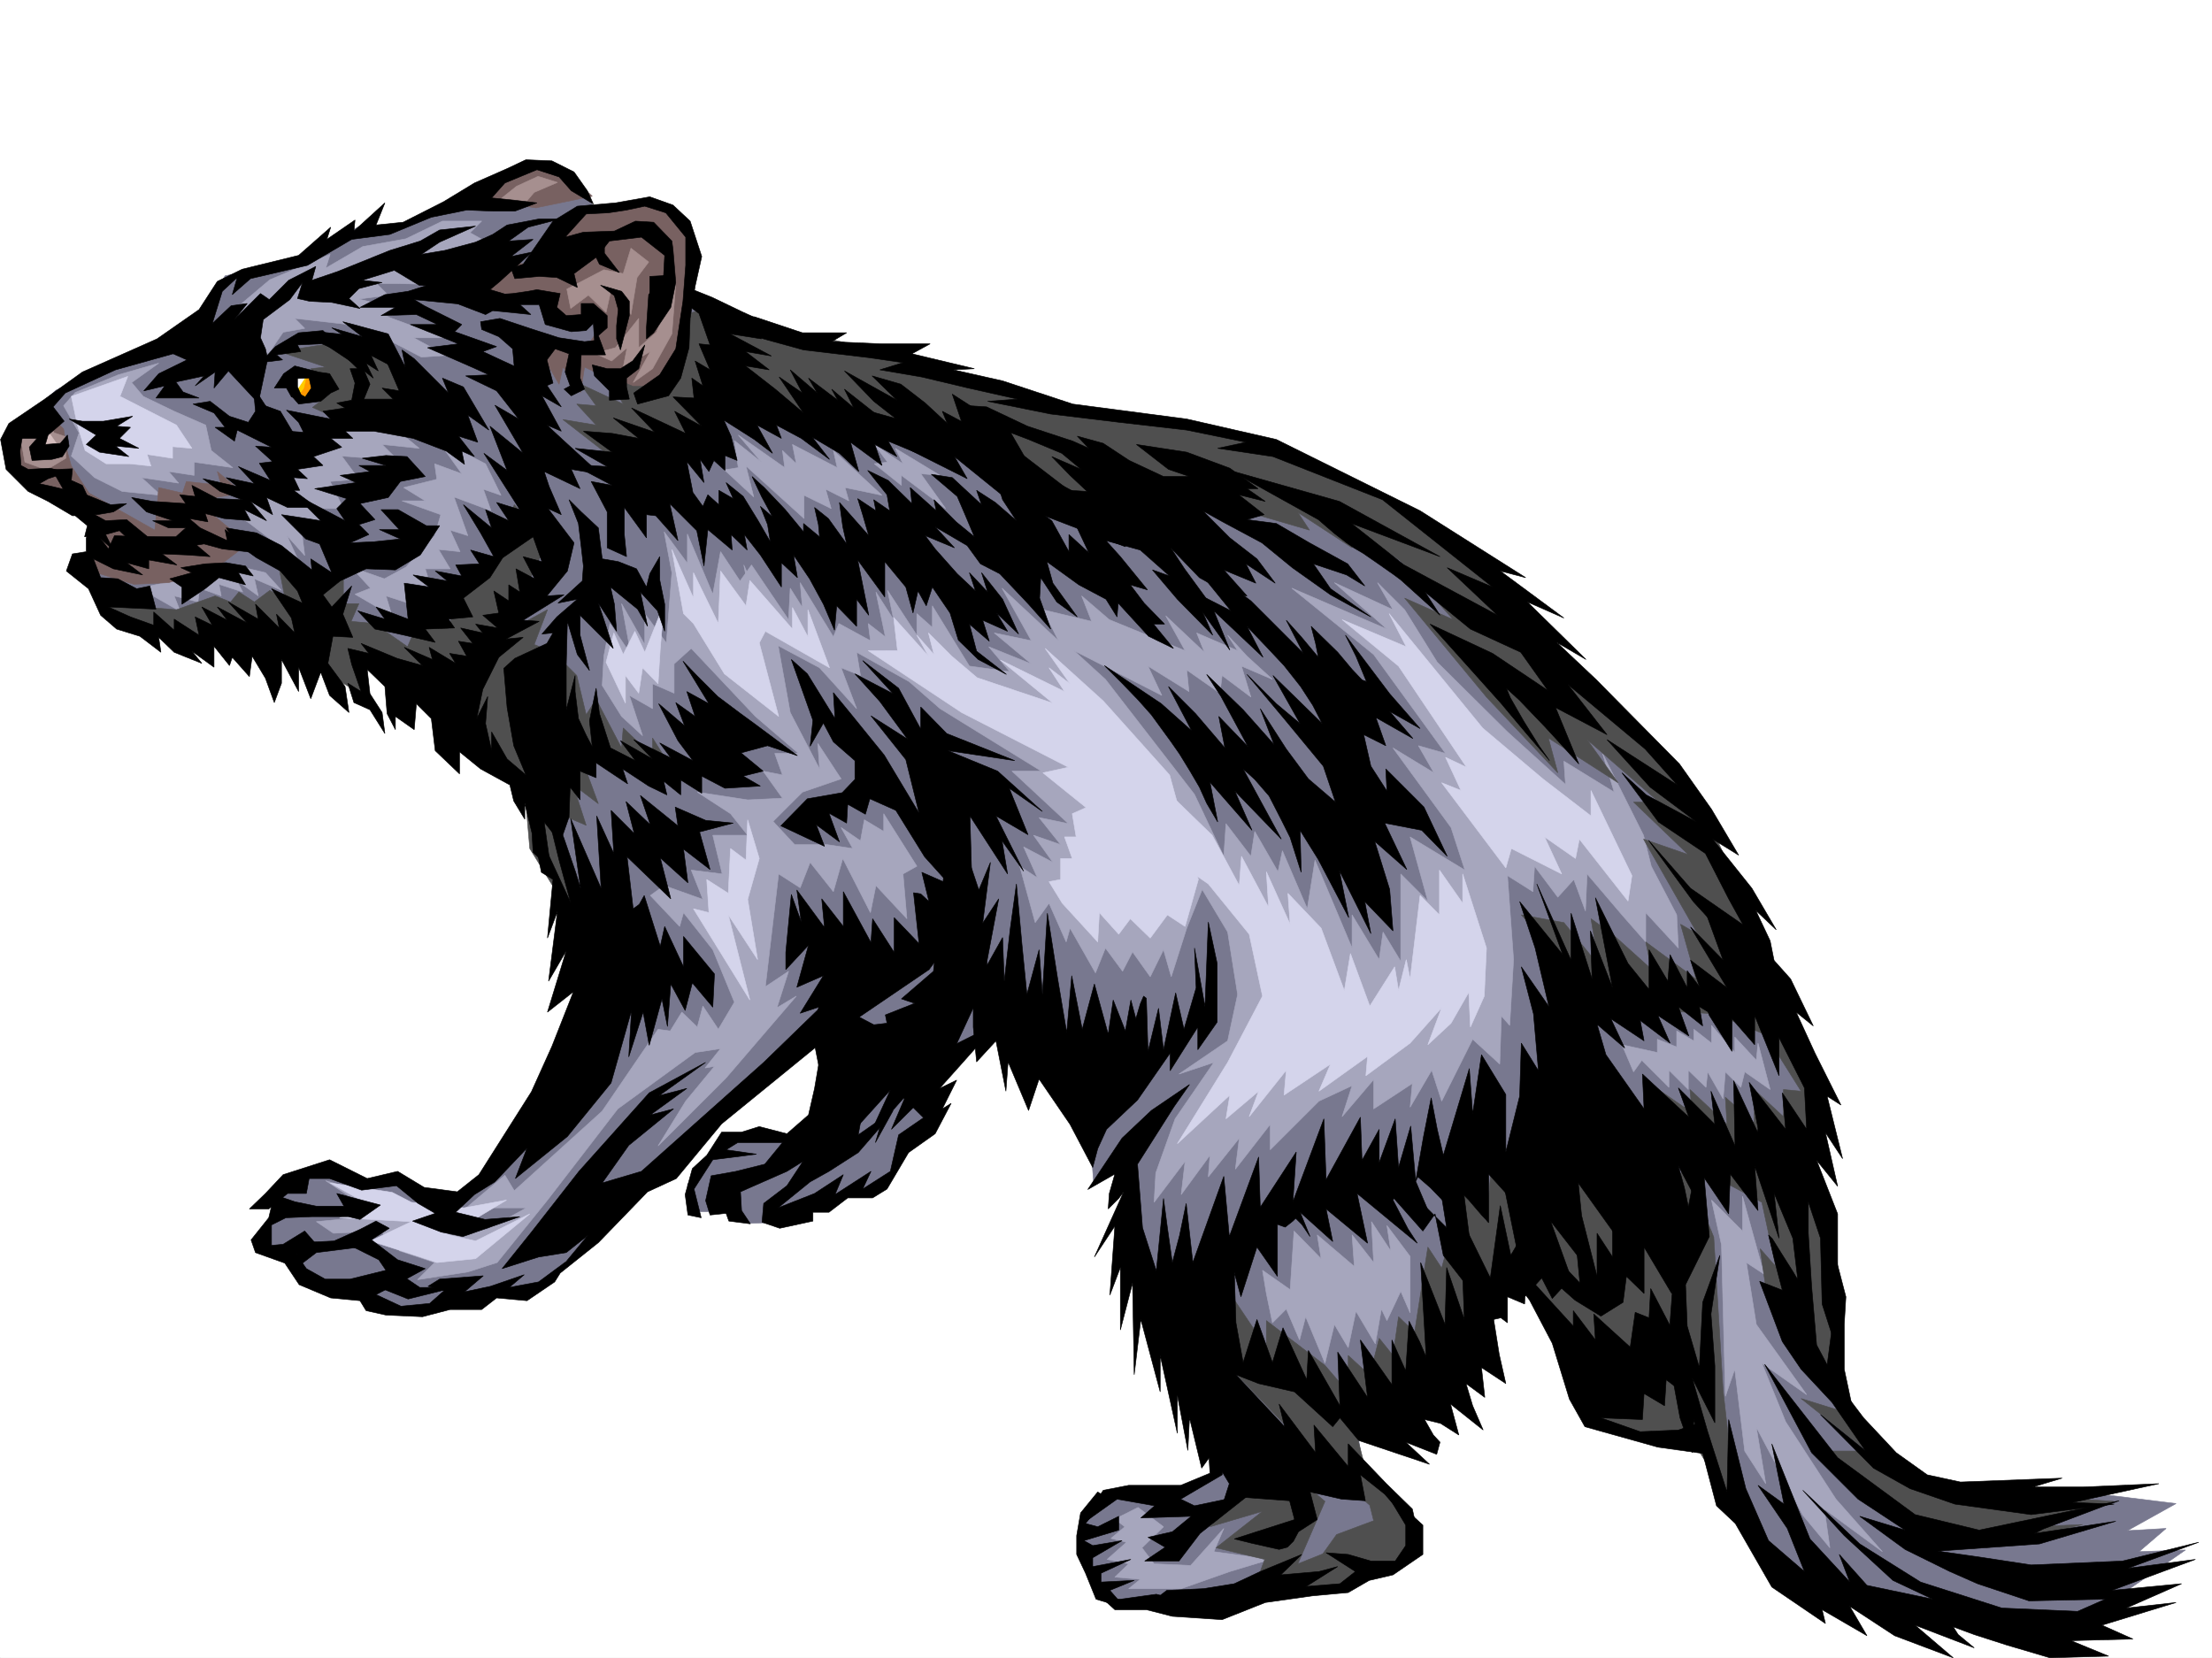 <svg xmlns="http://www.w3.org/2000/svg" width="2997.016" height="2246.668"><rect width="100%" height="100%" fill="#333333" stroke="none"/><defs><clipPath id="a"><path d="M0 0h2997v2244.137H0Zm0 0"/></clipPath></defs><path fill="#fff" d="M0 2246.297h2997.016V0H0Zm0 0"/><g clip-path="url(#a)" transform="translate(0 2.16)"><path fill="#fff" fill-rule="evenodd" stroke="#fff" stroke-linecap="square" stroke-linejoin="bevel" stroke-miterlimit="10" stroke-width=".743" d="M.742 2244.137h2995.531V-2.16H.743Zm0 0"/></g><path fill="#78788f" fill-rule="evenodd" stroke="#78788f" stroke-linecap="square" stroke-linejoin="bevel" stroke-miterlimit="10" stroke-width=".743" d="M38.945 562.492 75.66 528.79l100.406-44.926 92.16-44.926 36.715-65.18 97.399-20.956 92.156-50.207 21 5.242 29.207 2.266 97.399-57.672 68.187-34.485 57.715 13.489 39.683 52.433 78.672-12.707 44.965 38.942 8.25 86.882 134.114 63.653 144.59 23.226 126.644 39.688 107.879 31.472 163.36 18.73 110.105 26.196 163.359 78.672 137.125 100.367 94.387 113.078 105.648 104.868 84.652 97.359-8.214 32.219 68.152 89.148 10.52 65.883 47.937 113.113 31.473 100.371-8.25 92.121 23.968 75.657 10.48 202.968 50.204 81.641 71.203 60.684 147.602 12.746 107.132 5.984 84.653 10.477-65.922 36.714 52.473-3.007-36.715 31.472 62.91-2.265-110.145 76.398-44.925 28.465-236.79-28.465-116.128-36.676-68.188-37.457-55.445-83.906-15.719-57.676-78.668-10.476-68.933-23.969-55.446-142.324-52.472-50.164-38.942 23.968-95.172 160.27-86.918 10.52 10.52 63.652 47.191 41.957 21.742 41.914-18.73 42.695-68.191 30.735-89.93 11.222-208.285 15.715-36.715-13.488-31.477-57.672v-34.445l18.73-41.918 68.192-10.516 60.684-2.973 47.23-23.226-126.644-319.094V1563.18l-49.461 41.953-5.239-65.922-124.378-170.75-54.7 60.644-26.941 20.997-7.508 76.402-39.726 20.957-10.477 39.687-20.957 23.223-78.71 18.73-31.435 26.196-65.964 2.27-37.457-15.72h-38.942l-8.25-36.714 52.434-65.922 44.965-5.238 53.214 5.238 33.704-36.676-2.27-110.887-129.613 110.887-89.149 81.64-95.171 47.157 8.25 41.953-86.918 76.402-68.153 5.239-47.976 18.73-78.668 5.238-41.953-23.968-68.192-23.227-23.969-23.969-36.714-17.945 15.718-44.965v-36.676l57.711-29.207 65.922 20.957 38.984 3.012 55.446 26.196 60.68-20.958 65.925-110.847 73.43-173.8-26.238-94.349-38.942-116.129-13.492-50.164-62.95-44.183-95.128-95.129-62.953-34.45 12.746 55.407-60.684-34.45-49.46-38.94H259.976l-81.641-20.997-31.477-23.968-41.953-65.883 23.223-7.508-5.238-65.922-47.23-18.73-55.446-29.207-12.707-47.157Zm0 0"/><path fill="#a6a6bd" fill-rule="evenodd" stroke="#a6a6bd" stroke-linecap="square" stroke-linejoin="bevel" stroke-miterlimit="10" stroke-width=".743" d="m128.129 647.145 37.46 18.73 52.434 5.238-26.199-23.968 50.164 7.507-13.449-15.757 34.45 5.238v-17.945l52.429 7.468-29.207-23.226-7.508-34.45-42.695-18.726-41.953-20.215-15.72-18.73 36.716-26.196-54.703 15.719-58.453 23.969-15.72 17.984 20.958 36.676-10.477 31.476zm690.039 241.949-2.23 39.687 26.238 41.953 28.465 26.2-17.989-54.664 31.477 17.949v-33.703l29.207 12.746v-39.688l23.226-20.996 86.918 92.156 58.457 50.168h-32.218l10.476 29.207-26.234-5.238 26.234 36.715-47.191 2.226-68.191-10.476 44.964 29.207 23.227 29.207H965.77l12.746 52.434-41.953-5.243 15.757 39.688-52.472-18.727-18.73 13.489 39.726 41.953 5.238-18.727 39.688 50.203 29.246 71.121-21.739 36.715-20.957-31.433-7.507 28.426-20.997-20.215-15.718 25.492-16.5-2.27-75.66 110.852L696.8 1613.383l-12.746-20.996-52.434 44.222h81.68l-53.215 29.207-78.668 10.48-31.477-31.476-26.98-20.957-81.64-23.969 71.163 47.192-83.91 8.21 23.227 15.759 63.695-3.008 26.195 26.976 47.235 15.72-23.227 23.226 68.153-10.48 39.722-12.747 68.192-84.652 95.168-123.555 104.867-76.402 34.488-5.239-20.996 26.196 12.746-2.227-38.984 47.153-37.457 60.683 92.16-92.117 95.168-110.852-26.238 15.72 15.757-49.423-31.472 20.957 17.984-152.8 29.207 18.726 13.492-34.445 31.473 39.687 12.746-44.925 37.46 73.39 7.466-36.715 41.957 44.965-5.242-60.683 18.73-10.48-44.926-71.161v23.969l-26.234-15.719-5.242 28.465-26.235-17.989 15.758 28.465-34.488-5.238h-44.184l-29.246-31.477 39.727-39.683 52.433-17.988-31.476-47.938 2.27 34.45-39.727-76.364-17.988-99.625-44.926-100.371 8.21 41.953-39.683-59.937-10.52 57.672-34.445-81.641v39.683l-31.476-42.695 10.48 55.445-7.469 95.13-29.25-39.688v41.914l-31.433-55.402 12.707 68.894-28.465-41.957zm0 0"/><path fill="#a6a6bd" fill-rule="evenodd" stroke="#a6a6bd" stroke-linecap="square" stroke-linejoin="bevel" stroke-miterlimit="10" stroke-width=".743" d="m1031.73 862.86 78.672 41.953 50.203 55.406-20.996-55.406 26.235 10.48-5.239-31.477 71.16 39.727 41.958 36.676 137.12 84.652h-39.722l76.438 71.16-39.723-8.25 29.246 36.715-36.715-12.746 26.196 36.715-39.684-20.957 18.727 41.914-23.97-15.719 20.958 76.402 18.73-26.234 23.227 52.43 5.238-18.727 34.484 60.684 13.493-33.707 23.222 31.476 13.492-26.234 23.97 33.703 17.984-36.676 10.48 36.676 20.996-65.922 20.957-52.394 34.485 57.672 13.492 84.613-13.492 62.91-65.961 44.965 47.234-15.758-52.473 76.402-26.199 73.43-2.266 39.688 41.954-55.446-5.239 44.965 38.985-53.176-2.27 29.211 41.953-52.433-5.238 41.953 47.195-60.684v34.45l65.961-65.926 44.926-20.957-13.492 41.957 42.738-50.207v39.726l52.434-34.488-3.012 32.219 29.246-50.164 13.492 41.914 41.953-83.868 36.715 33.704 2.227-65.18 11.262 12.746 5.242-89.149-8.254-113.82 34.45 21.703 2.265-34.449 31.476 41.957 21.703-23.969 15.754 42.696 2.23-50.203 47.235 55.441 32.215 36.676v-39.684l44.184 47.934-2.227-44.926-34.488-65.922-10.477-41.953-55.445-110.848 15.719 52.434-68.153-41.957 2.23 31.476-78.671-71.16-95.168-94.39-44.184-71.16-36.715-36.676 20.958 36.676-79.41-36.676 71.199 62.91-128.872-55.442 110.887 89.891 97.399 134.074-36.715-10.48 20.957 36.715-55.445-33.703 78.671 107.835 18.727 57.672-74.172-44.925 24.008 86.882-36.715-36.714v118.355l-24.008-39.687-5.238 37.417-36.715-60.644v44.926l-50.207-119.098-10.476 65.922-33.704-78.629-5.984 28.465-31.477-54.7-5.238 33.704-33.742-44.184-2.973 44.184-39.726-83.871-120.621-155.813-42.7-38.945 119.098 60.684-18.726-39.723 55.445 34.484-2.973-29.246 44.926 31.477 3.012-23.969 38.98 29.207-12.746-41.953 41.953 17.984-34.484-31.437-26.2-28.465 13.493 20.957-55.446-23.965 10.48 26.195-52.433-49.421 26.196 47.19-102.637-41.952-37.457-32.18 13.488 34.45-65.96-15.758 20.995 41.953-76.441-71.16 39.726 71.16-50.203-10.477 50.203 41.953-57.671-23.226 28.465 33.703-54.704-7.504-50.203-81.64v29.206l-20.996-18.691v29.207l-39.687-60.684 8.25 39.688-24.008-37.457 12.75 60.683-23.227-17.988 3.012 23.227-42.7-23.227-7.507 17.988-44.965-73.39 3.012 33.703-16.5-26.235-2.23 42.696-50.204-74.133-26.234 36.676zm-50.203-226.196 39.688 36.715-10.48-41.953 78.667 71.164v-31.477l36.715 17.985-7.465-26.235 31.434 15.758-5.238-17.988 50.203 10.48-65.922-60.683 5.242 23.226-60.684-31.437 5.239 26.195-18.73-17.984 3.011 23.226-62.95-44.183 31.473 36.715-36.714-29.208 5.242 36.676zm203.047-8.25 36.715 29.211v-13.492l59.941 44.965-33.707-47.192 26.2 2.227-60.684-36.676 10.477 20.957-38.942-26.195 17.985 23.969zm1013.004 787.203 15.715 36.715 11.223-15.719 36.715 36.715v-23.226l26.238 26.199v-26.2l23.968 23.227 2.266-20.996 20.957 36.715 3.012-36.715 20.996 20.996 5.238-20.996 34.45 23.969-16.462-62.914-2.269 23.226-29.207-31.476v20.996l-31.477-36.715v23.969l-23.968-18.73v15.718l-23.223-13.45v21.7l-26.238-10.477v17.985zm-481.793 337.078 8.25 39.688 18.73-18.727 17.985 41.953 8.25-31.476 26.2 62.953 12.745-52.434 18.727 31.434 10.48-49.422 26.239 44.184 8.25-47.192 7.503 15.715 18.731-39.684 12.707 29.208v-76.403l-31.438-41.914 5.243 34.445-26.239-39.726 3.012 55.445-29.246-37.457 3.012 42.696-50.207-42.696 5.238 32.219-36.715-37.457-5.238 79.41-37.457-26.234zm616.649-65.921 5.238 205.238 12.746-36.715 13.488 110.848 28.465 44.222-12.746-76.402 62.953 119.098 36.715 44.183-7.508-52.434 78.668 57.672-62.95-71.16-68.151-104.867-32.22-79.371 60.684 42.656-68.191-95.09-13.488-83.91 23.968 15.719-29.207-105.61v47.196l-41.957-41.957zm-790.484 355.773-31.438 15.754 13.488 10.48-18.766 15.719 20.997 5.238-26.239 23.227 29.246 5.98-18.726 17.989 34.445 3.007-15.719 12.711h71.164l65.922-23.226 54.703-16.461-76.402-10.48 13.488-31.473-44.965 50.203-49.46-2.27-16.461-21.699 29.207-28.465zM307.207 428.418l58.418-49.422 81.68-34.445-5.985 18.726 50.207-29.207 58.414-10.48 49.461-23.965h53.215L636.86 315.34l33.707 18.73-41.957 52.434-89.148-2.27h-29.207l15.719 15.72-39.727 5.28 74.215 17.946-37.5 5.238 79.453 29.246h-41.953l44.18 23.969-33.703 2.23-60.684-31.476-44.965-13.45-65.922-7.507 13.488 13.488-29.246 5.242-33.703 49.422zM188.813 796.937l74.175-15.718 52.43-15.719 44.223 10.48 21.742 23.965-36.715-15.715 5.238 23.223-29.207-20.996 8.211 15.719-32.219-10.48 3.012 15.757-29.21-10.516-2.266 18.727-32.22-8.21 8.25 20.956zm147.605-89.109 68.187 52.434-15.757-34.489 24.007 26.98-5.277-42.698 28.504 23.968-2.266-44.925h31.473l-17.984-36.715 38.941-2.973-23.223-31.473 76.438 5.981-21.738-21.7 50.203 5.24-47.192-38.942h-50.203l-57.676 47.191-44.964 38.945-65.961 34.446zm144.59 97.36 50.203 29.207-8.25-26.942 32.219 10.48-5.239-28.464 33.743 5.238-7.508-23.969h33.707l-15.719-26.234 29.207 3.012-13.488-29.211 23.969 7.468-18.73-52.394 50.202 18.691-10.476-29.207 23.968 8.25-20.957-42.699-65.964-33.703 33.746 47.195-36.715-13.492 2.969 20.996-44.926 11.223 29.207 17.988h-31.473l52.473 18.727-8.25 28.425-38.985 42.7-29.207 15.757-44.964-15.757 26.234 28.464zm0 0"/><path fill="#786161" fill-rule="evenodd" stroke="#786161" stroke-linecap="square" stroke-linejoin="bevel" stroke-miterlimit="10" stroke-width=".743" d="m715.531 358.039 62.95-74.172 53.175-5.242 47.235-10.477 39.687 23.97 17.984 41.952-2.23 65.883-5.277 65.922-26.196 47.195-39.726 23.969-44.965-26.98-26.2-12.707-5.238 34.449-24.007-34.45-5.239 23.227-33.703-57.672 70.418 8.211 21.739-32.18-16.5-7.507-36.715-3.012-31.434-28.465-65.965-2.969-28.465-26.238 26.239-17.945zM657.86 271.16l68.148 10.477 76.441-15.758-39.726-37.418-47.192-7.508-44.965 23.227zM96.656 631.426l23.969 36.676 89.148 50.203 5.278-57.672 32.219 7.469 5.238-15.72 47.195 5.243-5.242-18.73 34.45 29.207-63.657 10.52 44.926 36.675 15.758 29.207-34.485 26.234-62.914 18.73-47.23 2.227-58.418-17.984 10.48-39.688-12.746-31.433-50.207-31.477-50.203-39.687-10.48-34.446 21-28.464 29.206-13.493 26.235 26.2 5.238 31.472zm0 0"/><path fill="#a68f8f" fill-rule="evenodd" stroke="#a68f8f" stroke-linecap="square" stroke-linejoin="bevel" stroke-miterlimit="10" stroke-width=".743" d="M59.941 565.504 28.465 596.98l5.238 29.208 29.246 10.476 26.2-15.719v-29.207l-15.72-5.277zm0 0"/><path fill="#d4bdbd" fill-rule="evenodd" stroke="#d4bdbd" stroke-linecap="square" stroke-linejoin="bevel" stroke-miterlimit="10" stroke-width=".743" d="m57.71 573.754 2.231 33.703h20.996Zm0 0"/><path fill="#a68f8f" fill-rule="evenodd" stroke="#a68f8f" stroke-linecap="square" stroke-linejoin="bevel" stroke-miterlimit="10" stroke-width=".743" d="m768.004 391.742 5.238 26.2 23.969-17.989 23.969 23.227 7.504-33.703 26.199 36.714 8.25-50.207 15.758-20.957-24.008-18.726-10.48 34.445-26.235-5.238zm37.456 86.883 28.466-7.508 31.472-39.687v39.687l23.97-20.957 10.48-26.98 15.757-38.946-5.277 68.153-26.2 47.195-26.233 18.727 23.222-41.954-36.715 20.997 5.243-26.235-20.961 17.985zM673.574 273.387l26.239-20.957 29.207-13.489 26.234 8.25-31.473 13.45-13.492 15.757zm0 0"/><path fill="#fc0" fill-rule="evenodd" stroke="#fc0" stroke-linecap="square" stroke-linejoin="bevel" stroke-miterlimit="10" stroke-width=".743" d="m399.367 517.566 3.715 18.73 11.262 7.47 27.722-10.48 2.227-11.966-25.453-12.746zm0 0"/><path fill="#f90" fill-rule="evenodd" stroke="#f90" stroke-linecap="square" stroke-linejoin="bevel" stroke-miterlimit="10" stroke-width=".743" d="m405.352 535.555 6.722-8.996 4.496-19.47 27.723 18.727-11.965 12.707zm0 0"/><path fill="#fff" fill-rule="evenodd" stroke="#fff" stroke-linecap="square" stroke-linejoin="bevel" stroke-miterlimit="10" stroke-width=".743" d="m414.344 510.059-13.492 20.254-8.25-14.231 9.738-6.766zm0 0"/><path fill="#d4d4eb" fill-rule="evenodd" stroke="#d4d4eb" stroke-linecap="square" stroke-linejoin="bevel" stroke-miterlimit="10" stroke-width=".743" d="m939.574 844.871 41.953 68.192 73.43 57.671-26.234-99.625 8.25-15.718 86.918 49.422-29.247-78.668v36.714l-20.957-39.687v29.207l-57.714-65.922-5.239 34.45-34.445-47.196-3.012 71.16-33.703-68.89v34.445l-29.246-65.922 15.754 86.918zm236.75 36.715 126.645 83.91 144.59 74.133-34.485 7.508 58.453 47.156-18.726 8.25 5.238 31.473h-15.719l10.48 29.21h-15.718v28.465l-15.758 2.97 17.985 29.21 47.976 52.43 2.23-39.684 26.235 29.207 15.719-20.957 26.98 26.196 23.223-31.438 23.969 15.719 17.988-63.653-38.945-141.582-89.93-100.37-78.668-71.16 33.703 47.937-28.465-21.703 20.996 32.218-86.918-42.695 71.16 58.414-102.636-34.445-34.446-29.211-31.476-31.473 7.469 29.207-23.227-26.2 15.758 28.466-47.195-52.434 5.242 44.926zm0 0"/><path fill="#d4d4eb" fill-rule="evenodd" stroke="#d4d4eb" stroke-linecap="square" stroke-linejoin="bevel" stroke-miterlimit="10" stroke-width=".743" d="m1637.117 1197.672 55.445 68.152 17.985 83.906-47.195 89.852-68.188 110.11 71.16-65.887-5.238 32.18 44.223-37.419-12.746 34.45 50.203-62.914-3.012 33.703 62.953-41.953-15.719 36.714 65.922-47.195-2.27 26.2 59.942-44.184 42.738-47.938-18.73 50.168 31.437-29.21 24.008-41.915 2.227 47.156 18.73-41.917 3.008-65.18-32.215-100.367v39.687l-31.476-44.93v60.684l-26.239-26.234-13.488 113.117-5.238-26.238-10.48 41.957-5.239-32.22-33.703 53.216-26.238-71.164-8.25 50.168-31.477-84.653-44.965-47.156 3.012 41.918-32.219-71.125 3.012 47.937-36.715-68.933-3.012 39.687-36.714-68.152-76.403-74.133 13.492 100.367zm257.746-295.125 92.16 137.082-28.464-13.488 20.957 44.965-26.196-10.52 86.88 115.348 7.507-26.2 68.192 34.45-23.227-50.168 41.953 29.21 5.238-26.238 65.926 83.91 5.277-34.449-55.445-115.343v34.445l-65.219-50.203-81.64-68.895-126.645-155.031 23.227 44.926-86.922-36.715zm-955.289 328.828 76.399 123.598-29.207-115.348 39.726 60.645-13.488-81.641 15.719-55.402-15.72-52.434-2.269 54.66-20.957-15.719-3.011 60.684-29.207-18.727 2.972 44.926zM557.45 1629.102l-26.24-13.489-83.905-12.707 59.941 33.703-47.195 13.45 97.398 5.238-55.445 26.238 58.457 18.727 31.434 10.48 52.472-5.238 73.43-60.684-73.43 36.715-36.715-8.25 78.672-47.195-57.715 10.52zm0 0"/><path fill="#4f4f4f" fill-rule="evenodd" stroke="#4f4f4f" stroke-linecap="square" stroke-linejoin="bevel" stroke-miterlimit="10" stroke-width=".743" d="m173.094 820.906 65.926 5.239 52.433-18.692 20.996 8.211 11.219-13.488 21 13.488 20.957-15.719 20.996 12.75-10.48-52.433 28.464 39.683 60.684-31.472v49.46h20.957l-10.476 23.97 31.476 2.968 44.965 31.477 15.715-36.715 41.957 12.746 3.008-44.926 57.675-52.433 26.235-71.16 44.965 50.163-57.711 123.598 57.71-31.476-17.984 47.191 26.235 10.48 31.437 31.477 12.746 53.176 13.488-20.957 34.489 65.922 2.226-26.98 39.727 37.456v-23.965l31.476 50.164-128.875-26.199 23.97 65.14-34.485-26.195 17.984 55.407-44.183-18.73 33.703 98.14-15.715 33.703-50.207-81.64-7.508-86.88-55.441-36.714-47.196-62.91-118.394-76.403 2.27 55.442-89.188-55.442-52.434-23.969-121.367-5.238-68.191-7.508-23.97-39.687zm755.961-394.715-26.196 97.36h-44.964l-36.715-15.719 23.222 39.684-57.672-26.938 20.957 29.207-26.234-2.27 26.234 28.465-44.964-7.464 74.21 57.672 62.915-26.239 97.398-42.695 149.871 29.207 97.399-2.23 142.363 70.421 92.156 39.688 110.887 18.726 65.926-29.207 118.394 34.446-15.758-23.965 73.43 47.933-5.242-29.207 83.91 55.407-23.227-42.7 170.829 100.372-52.434-71.125-131.883-83.907-142.324-65.922-57.711-18.73-247.27-38.945-147.601-44.926-76.402-26.235-113.157-23.968-126.605-36.676zm742.547 1432.114 118.355 123.597 65.965 57.672 5.238 20.957-50.203 18.73-18.73 26.196-33.743 13.488 36.715-84.61-47.195-39.726-63.691 20.996-44.926 53.176 71.16-20.996-62.95 49.461 65.962 15.719-13.493 36.715 84.653 2.972h33.703l89.934-39.687 5.238-47.196-62.953-73.39-15.715-60.684 75.656 13.492 89.93-131.847 52.433-92.117 79.414 118.355 10.516 78.629 33.703 20.996 123.637 23.969 53.176 86.879-18.73-165.547-12.708-208.207-42.734-105.61-7.469 105.61-58.457-71.164-102.637-68.153-17.984 76.403-68.934-68.934-9.738 110.848-32.215-41.914-28.465 104.867-18.73-28.465-17.984 115.344-21.743-20.996-7.507 52.433-18.727-23.226-12.707 50.207-29.25-26.98v50.202l-31.473-36.714-79.414-60.684v36.715l-54.7-81.64-21.698-28.466 16.46 128.836zm0 0"/><path fill="#4f4f4f" fill-rule="evenodd" stroke="#4f4f4f" stroke-linecap="square" stroke-linejoin="bevel" stroke-miterlimit="10" stroke-width=".743" d="m1879.145 739.266 89.89 100.367-65.922-29.207L2014 944.5l96.656 102.637-12.746-47.192 94.387 60.64-41.953-58.413 97.398 84.652h-34.449l74.176 71.16-60.684-20.996 73.43 128.836-23.227-13.488 20.957 74.172-68.152-50.207 7.469 36.715-52.434-47.192-29.207-20.957 10.48 62.91-47.195-57.672-57.71-10.48 113.156 125.824 149.832 8.25 68.187 28.465 47.938 76.402-23.97-2.265v36.715l-39.722-36.715v44.965l-38.945-34.489 2.23 36.715-50.168-47.191 2.973 31.473-57.672-39.727 38.942 100.371 113.156 60.684 18.73 86.879-20.996-23.97 10.516 73.391 34.449 63.696 68.188 83.87-57.711-17.948 89.187 71.125h-52.473l76.442 76.402 65.922 23.223 137.125 15.718 65.18-15.718-73.43 3.011 115.383-34.445-155.11-10.52-107.875-26.195-81.683-71.164-31.473-73.39 5.277-103.38-29.246-141.543-7.469-58.453 10.48-89.109-79.413-147.566-17.984-83.868-74.176-158.042-102.676-107.876-107.875-116.09-97.399-86.878-134.113-57.672zm0 0"/><path fill="#d4d4eb" fill-rule="evenodd" stroke="#d4d4eb" stroke-linecap="square" stroke-linejoin="bevel" stroke-miterlimit="10" stroke-width=".743" d="m821.18 897.305 26.234 55.445v-37.457l17.984 23.969 5.243-34.45 20.957 21.704 3.011-47.938 5.239-60.644-26.239 65.882-13.449-28.425-15.758 31.437-12.746-29.207zM96.656 537.04l76.438-26.981-10.516 26.98 76.442 38.941 20.957 31.477-26.2-2.266v15.754l-34.484-5.238 5.238 15.719-28.465-3.012h-32.218l-28.465-17.984-10.477-34.45zm0 0"/><path fill="#4f4f4f" fill-rule="evenodd" stroke="#4f4f4f" stroke-linecap="square" stroke-linejoin="bevel" stroke-miterlimit="10" stroke-width=".743" d="m378.371 476.355 62.95 20.997-20.255 2.23 28.465 32.219-26.195 20.215 36.715 16.5 100.41-26.239-32.219-55.402-49.46-26.238zm0 0"/><path fill-rule="evenodd" stroke="#000" stroke-linecap="square" stroke-linejoin="bevel" stroke-miterlimit="10" stroke-width=".743" d="m234.523 479.367-77.93 21.738-68.187 31.438-16.46 18.727 14.972 19.472-21.738 18.73-3.754 12.747 20.254-1.524 9.734-11.222 2.23 14.972-8.992 14.235-14.234 3.754-26.977 1.484-3.714-17.984 10.476-11.965H29.95l-2.97 17.241 1.485 19.473 9.734 5.238 29.992-1.524 21.7 6.02-24.711 8.21-11.965 6.767 17.203 3.753 46.453 11.223 32.961 13.488 21.738-1.523-17.984 11.258-21.703 3.754-33.742 1.488-32.961-19.473-26.98-13.488-29.95-29.953-7.508-40.469 11.262-21.7 46.45-31.476 53.175-38.199 101.152-44.926 56.93-39.687 24.75-38.2 33.707-16.5 76.437-18.73 43.442-38.2-5.238 16.501 38.199-26.238-1.485 14.976 41.954-38.199-12.004 29.988 36.715-3.754 54.703-27.722 41.953-25.453 44.222-19.473 25.493-12.004 35.191 1.488 29.988 15.012 17.985 25.453 8.21 17.988-29.949-17.988-16.5-18.726-29.949-9.739-43.48 17.989-17.985 20.214 29.989 3.012 31.476 3.715-29.992 11.258h-28.465l-36.715-1.524-47.937 9.735-56.184 23.226-51.73 6.766-59.942 35.187-77.144 17.989-24.75 21.699 6.765-23.227-20.254 18.73-13.488 43.442 25.492-23.968 21.739-2.973-17.243 21.7 35.231-35.188 11.965 8.25 26.234-26.239 36.715-18.726-5.238 18.726 35.187-11.965 70.461-28.464 41.172-12.747 26.234-14.972 48.72-5.242-48.72 21.703-24.71 16.5 31.476-5.242 41.953-11.258 23.227-10.48 19.472-12.708 43.438-8.25h28.504l-43.477 11.223-26.238 18.727 33-2.227-29.988 23.223 28.465-6.02-43.442 39.727-13.488 11.218-95.914-5.98-33.703-20.254-43.48 13.488 26.98 3.012-31.477 8.25-13.45 13.45 14.977 13.491-38.242-8.21-29.949-1.528-16.5-3.754 6.766-21.699-17.246 23.227-35.97 26.937-3.714 24.75 6.723 14.977 3.011 13.449-12.746 59.941-40.469-43.441-19.472 23.226 1.488-21.738-26.98 18.727 12.004-13.489-38.2 8.25 9.735 13.489 21.699 8.25h-58.414l11.965-16.5-28.465 6.765 20.254-23.226 38.199-18.727zm0 0"/><path fill-rule="evenodd" stroke="#000" stroke-linecap="square" stroke-linejoin="bevel" stroke-miterlimit="10" stroke-width=".743" d="m371.645 525.816 12.707-19.472 15.015-10.516 32.219 8.25 14.977 2.266 12.746 20.96-11.262 5.239-13.488 11.223-29.954 3.75-9.734-11.22 8.211-3.753 10.52 5.238 8.21-11.965-2.972-13.488-20.254.742-.742 12.746zm0 0"/><path fill-rule="evenodd" stroke="#000" stroke-linecap="square" stroke-linejoin="bevel" stroke-miterlimit="10" stroke-width=".743" d="m374.617 480.852 32.961-4.497-4.496-8.953 33-1.527 24.711 10.48 23.969 23.227h-10.48l6.726 19.469-4.496 23.226-20.215 3.754 11.223 6.727-29.954 4.496 10.48 10.516-59.94-12.004 16.5 16.464 6.726 13.489-20.215-1.489 10.48 26.98-26.98-38.98-31.476-47.937 3.011 32.96-9.734 14.977-25.496-8.21-26.195-20.254-23.227 3.75 28.465 12.004 14.976 19.472h-13.488l26.234 18.73 3.754-14.976 46.45 23.188-21.739-1.489 23.227 21-17.988 2.227 14.976 23.226-43.441-18.73 21.742 23.227-38.242-8.25 15.015 12.003-46.449-10.52 23.223 17.247 29.953 11.219-33.707-1.485-34.484-17.984 4.496 14.973-20.957-2.227 8.25 11.965-44.965-2.973-28.465-5.238 20.215 19.469 35.972 11.965h-27.722l21.738 9.738h23.227L238.277 727.3h-38.242l-28.465-23.227-28.465 1.485-29.949-16.461-24.75-1.485 29.989 24.711-3.754 14.977h18.73l20.215 17.984-10.48-20.996 18.73-5.238 21.738 20.215 26.2 3.007h33.742l32.96-5.238 24.711 6.727L346.152 749l-41.21-31.438 3.011 14.977-36.715-17.242-14.976-12.707 25.453 4.496-3.754-11.262 25.496 6.766 35.969 2.969-8.25-14.973 29.953 14.973-21.703-26.196 29.953 17.985-8.25-23.223 28.465 13.488h39.722l-31.472-23.226h8.25l-8.25-17.242 18.726 1.484-13.488-12.707 34.484-5.238-12.746-12.004 38.203-12.746-14.976-11.965h29.988l-10.515-9.739h38.98l53.176 9.739 44.965 17.242 24.714 17.95-3.714-17.95 17.203 7.469-21.7-27.723 26.196 8.25-13.488-36.715 28.503 20.254-34.488-58.453-28.465-11.965 8.25 20.215-46.449-46.453-16.5-11.965 4.496 23.227-23.226-44.965-61.426-16.461 26.195 20.215-41.21-11.965 74.956 47.195 16.461 38.2-23.226-3.755 15.015 14.977h-39.726l8.25-20.215-10.52-24.75-31.433-26.2-21.743-21.737-32.96 3.011-31.473 18.727-20.215 21.742 29.95-3.754zm0 0"/><path fill-rule="evenodd" stroke="#000" stroke-linecap="square" stroke-linejoin="bevel" stroke-miterlimit="10" stroke-width=".743" d="m384.352 519.05 10.52 18.731 16.46 4.496-8.25-17.984v-17.95zm-272.723 51.692h28.465l39.726-6.722-21.738 13.488 18.727 1.484-14.973 14.977 26.234 13.488-31.476-3.012 17.988 14.235-39.727-5.985-17.984-10.476 13.488-12.746-36.714-21.703zm484.019-189.476-42.695 13.449-31.476 4.496-33.704 17.242h47.938l-19.473 11.223 47.938-1.485 28.504 13.489h-36.715l65.18 26.195-41.958 5.242 59.942 26.235 23.226 10.48-31.476 1.484 41.953 20.254 29.953 38.2-32.219-18.727 38.239 65.14-44.965-36.675 23.226 59.902-31.476-23.226 48.719 76.402-31.477-9.738 16.461 24.71-31.434-14.972 8.211 24.71-38.203-31.437 23.227 38.2 17.984 32.18-31.473-8.954 12 18.692-32.214 1.523 8.25 14.977-35.973-6.766 16.46 13.488-46.452-8.21 21.742 16.46-33.707-5.238 5.242 48.68-43.48-16.461 12.004 16.46-36.715-11.222 23.226 24.71 26.235 5.243 55.445 12.746-13.492-17.988 39.726-1.484-8.25-12.004 32.961-3.012-12.746-25.453 35.973-27.723 17.242-26.937 41.211-28.465 11.965 33.703-25.453-6.766 15.718 29.992-25.453-13.492 5.239 31.438-15.016-9.735v21.739l-20.215-13.489 6.766 29.95-21.739 3.011 20.215 17.243-29.953-5.239 9.738 11.965-29.992-6.726 16.5 20.957-19.468-3.012 11.218 20.254-23.222-3.754 8.25 13.492-35.973-21.742 4.496 16.5-38.203-16.5 24.715 24.71-34.45-9.734-48.718-20.214 10.48 13.488-28.465-6.762 5.239 21.738 12.746 36.715-17.985-11.261 8.25 26.238 21.739 9.734 20.215 32.18-3.754-28.426-16.461-25.492-3.754-32.961 23.969 23.223 3.011 36.714 11.223 21.704v-17.95l25.492 17.95 2.973-35.192 20.25 20.215 5.242 43.441 32.96 31.477v-29.953l28.466 23.187 39.726 21.739 5.239 21.742 14.976 24.71v-21.741l9.735 40.468 1.523 26.2 11.965 11.218 11.262 5.282-8.25-57.715 21.738 27.722 11.965-34.445 1.527-40.43 13.45 17.204v-38.942l21.737 8.992v-20.215l42.7 28.465-6.727-20.254 35.23 23.227 24.712 12-4.497-18.727 23.223 18.727v-20.211l28.465 17.945v-23.226l31.477 16.5 47.937-3.008-23.227-13.492 26.98-6.723-29.948-24.71 35.969-9.74 40.43 13.49-58.415-43.438-19.512-14.235-29.949-22.48-28.465-28.465-18.73-19.473 35.191 57.672-29.953-16.46 11.223 33.702-26.196-18.726 11.965 31.433-35.191-29.949 26.2 50.164 20.253 26.98-44.969-23.968 14.977 20.215-50.203-24.711 25.492 26.238-43.48-24.754 20.253 26.98-33.742-17.202-14.976-46.454-4.497-34.445-8.992 44.184 3.754 35.187-8.25-15.715-10.48-22.484-4.496-36.676v-21.738l-12.004 46.45v-61.427l1.527-58.414 13.488 44.926 16.461 21.738-12.746-47.937v-26.977l15.016 14.973 29.95 29.953-11.966-36.676-8.25-24.71 24.711 38.199-2.972-36.715-5.278-23.227 36.715 29.953 13.488 23.223-9.734-46.45 23.226 25.493 9.735 27.723v-36.715l-6.727-32.961v-31.477l-13.488 23.227-4.496 17.984-13.488-24.71-24.711-9.735-21.742-3.754-5.239-41.953-23.226-21.703-16.5-16.5 12.746 32.219 3.754 31.476 2.972 26.195-1.484 20.215L756 817.191l26.234-5.28-27.722 23.968-20.254 23.226 14.976-1.484-8.21 14.23-43.481 20.215-14.973 13.489 4.496 53.175 8.993 51.692 16.5 39.687-25.493-21.699-20.996-36.715v25.453l-8.21-36.675 2.968-36.715-14.973 29.949 8.25-39.687 21.739-43.438 32.96-26.98-23.226 2.27 44.926-23.97-21.7-1.527 55.446-34.445-23.227 1.523 27.723-33.742 8.992-38.16-35.23-46.453 17.988 8.25-16.5-38.2-6.726-20.253 48.68 23.226-11.966-26.2 39.688 6.727-51.692-47.195-20.957-19.473 19.473 8.25-26.238-47.933 26.238 14.973-31.476-47.192-32.961-8.25-41.954-19.473 18.727-6.726-56.93-20.215 9.739-9.734-50.95-25.492-13.488-8.211 83.164 8.21 61.426 8.25-47.934-19.472h41.211l-54.703-16.461zm0 0"/><path fill-rule="evenodd" stroke="#000" stroke-linecap="square" stroke-linejoin="bevel" stroke-miterlimit="10" stroke-width=".743" d="m397.844 668.883 20.996 20.957 15.719 15.719-53.176-8.211 32.96 32.922 18.727 6.765 16.461 38.945-28.465-18.73 1.528 14.977-41.211-32.961-33.746-17.207-41.211-6.762 15.015 21.738 26.196 18.73 32.218 17.946 23.227 26.98 6.766 16.5-41.957-19.511 26.98 39.726 4.496 20.215-24.75-25.457 3.754 18.73-32.219-32.218 3.754 20.215-40.469-23.227 25.493 28.465-40.47-21.7 13.493 17.946-34.488-17.945 14.234 24.71-23.226-11.261 5.238 24.75-33.703-21.738v14.976l-27.723-24.71v17.984l-31.476-11.262-29.95-13.45 32.961 1.485 31.477 1.488-8.25-31.437-17.988 3.715-25.454-13.45-23.226-1.527-9.774-25.453 26.98 13.488 39.724 8.25-21.739-16.5 29.989 8.25v-12.004l38.203 6.766-20.215-14.977 35.191 1.489 29.989 2.226-29.989-25.453-65.18-1.484-34.449-1.528-8.25 17.989-21.738-28.465-8.25 13.488v18.73l-18.73 3.008-8.25 23.188 29.988 23.969 16.5 35.972 21.703 18.727 31.477 9.738 28.464 21.7-2.972-20.215 20.957 20.214 37.457 15.016-13.488-16.5 29.988 21.738v-28.465l20.957 26.196 3.754-11.219 23.226 26.195 3.754-27.683 17.985 29.953 12.004 32.96 9.738-26.237v-32.18l23.222 43.441v-32.96l16.461 42.695 13.493-35.97 12.004 31.474 26.234 23.226-5.277-35.23-23.227-31.434 6.766-36.715 26.976 1.485-13.488-31.438 11.965-38.2-26.98 28.466-11.966-16.5 23.227-18.73 35.23-16.462 39.688 1.489 33.703-20.215 26.234-39.688h-17.984l-38.203-21.738h-23.223l24.711 26.976h-26.98l28.504 12.708-35.973 3.753-32.219 1.528 25.457-11.262-13.492-13.488 21.742-6.727-20.215-21.738 38.2-8.211 16.5-21.742 33.703-6.723-24.711-26.98-28.504-1.485-32.219 3.75 32.219 9.739h-36.715l15.016 8.21-40.47 5.239 21.74 9.738-56.223 8.25 43.476 13.488-13.488 13.489 11.223 16.46zm0 0"/><path fill-rule="evenodd" stroke="#000" stroke-linecap="square" stroke-linejoin="bevel" stroke-miterlimit="10" stroke-width=".743" d="m230.023 784.23 29.954-8.25L245 769.254l32.96-5.277 28.466-1.489 26.238 4.496 10.477 13.493-20.215-4.497 9.738 16.461-35.973-9.738-18.73 14.977-31.473 20.996v-23.227zm122.895-236.714 26.937 9.738 29.993 50.203-20.254 13.488-32.961-51.687zm355.887-189.477 40.43-58.414 33-20.254 51.69-4.496 46.45-8.21 31.477 11.218 23.226 21.742 15.715 47.934-8.992 40.43-6.723 43.44-1.527 39.688-11.223 41.211-16.5 23.969-41.953 11.219-5.238-14.973 35.226-24.711 21.742-35.191 9.735-64.438 3.715-48.68v-38.199l-26.942-32.96-28.504-8.993-24.71 5.238-24.712 3.754-29.988 1.524-28.465 31.437 24.711-6.726 41.993-1.524 28.464-13.449 24.711 1.484 24.715 25.453 1.524 11.262 3.753 44.926-6.765 33.703-23.227 34.45-9.734 8.25v-14.977l3.012-44.965 20.214-26.195 1.485-26.98-31.477-24.712-43.437 5.238-16.5 20.997-31.438 23.187 4.496 18.73-27.722-13.492-24.008-1.484-32.961 3.012-5.238-14.235zm0 0"/><path fill-rule="evenodd" stroke="#000" stroke-linecap="square" stroke-linejoin="bevel" stroke-miterlimit="10" stroke-width=".743" d="m649.605 400.734 44.97-3.007 20.956-3.012 12.004-2.23 31.473 5.242-4.496 18.726 12.707 11.223 20.254-1.485v-14.976h16.46l18.731 16.46v16.5L810.7 454.657l9.735 26.196h-32.961l-1.524 31.476 6.02 14.977-17.985 8.992-9.734-8.992 8.25-4.5-6.766-18.727 5.239-24.71-18.727-6.727-11.223 14.976 8.211 31.434-16.46 6.765-35.231-19.472-2.969-33.703-18.73-16.5-23.227-9.735-1.523-10.48 26.234-4.496 44.965 14.976 35.191 11.258 34.485 5.242 13.492-1.527-1.527-23.223-9.735 9.735-20.215 1.523-35.23-9.734-8.25-26.98H704.31l14.976 13.491-51.691-5.242-9.735 5.242-35.23-13.492-28.465-14.972zm164.067-14.23 18.766 14.23 5.242 18.73-2.27 21.7v17.988l5.238 14.973 6.766-26.234 5.238-20.215v-19.473l-10.476-13.488zm-11.222-48.68 9.734 20.215 26.98 11.223-20.215-26.2V319.84zm104.905 35.192-26.98 1.484v58.414zm0 0"/><path fill-rule="evenodd" stroke="#000" stroke-linecap="square" stroke-linejoin="bevel" stroke-miterlimit="10" stroke-width=".743" d="m802.45 494.34 20.214 5.242h17.984l16.5-10.48 16.461-21.7-8.21 32.18-16.5 12.746v11.965l3.753 16.5-26.976 1.484V529.57l-20.215-20.254Zm0 0"/><path fill-rule="evenodd" stroke="#000" stroke-linecap="square" stroke-linejoin="bevel" stroke-miterlimit="10" stroke-width=".743" d="m947.043 424.703 15.012 42.7-15.012-1.528 15.012 35.23-20.254-12.003 10.52 33.703-15.016-10.477 3.011 26.977-28.464-1.524 38.941 39.727-36.715-20.254 14.977 29.988-73.391-34.484 31.438 32.96-56.188-19.472 34.484 27.723-35.968-6.727-38.985-3.012 38.985 28.465-50.207-5.238 43.441 24.711-47.195-3.008 53.96 28.465-28.464-5.242 21.7 41.21v48.68l26.233 11.965-3.007-29.949v-36.676l29.988 41.172v-31.437l12.746 1.488 29.953 33.703-11.223-50.203 36.715 36.715 9.735 47.933 5.238-49.422 32.965 27.723-1.488-20.996 21.742 20.996-3.754-20.996 21.699 27.723 28.504 43.437v-32.96l21.7 20.214-5.24-30.691 21.74 32.218 18.73 34.446 14.976 35.191 3.008-32.96 26.98 27.718V811.91l16.461 21.742-14.976-74.918 36.715 50.207v-47.937l28.464 34.445 9.739 35.192 6.761-29.95 11.223 20.215 8.25-25.457 23.969 35.192 11.262 36.714 26.937 26.235 38.242 20.215-40.468-31.473-9.739-36.676 26.98 23.184-8.991-28.465 33.703 15.016-14.977-24.75 29.953 28.464-21.699-47.195-28.504-35.93 8.25 26.196-24.715-26.196 8.254 24.711-24.754-23.226-29.949-33.703-13.488-17.989 39.687 16.5-26.199-28.464 43.441 25.457 17.985 24.71 26.238 13.489 38.942 41.21 29.992 33.704-15.016-41.953 1.524-27.723 21.742 32.961 27.718 20.215-33-45.668-8.21-29.207 43.441 31.437 36.715 19.47 14.976 23.968 1.524-18.688 41.21 44.926 33.704 16.461-26.977-32.922h14.973l-27.719-28.465-18.73-24.75 23.226 6.762-36.715-44.965-19.472-21.699 46.449 12.746 39.727 35.192-23.227-8.25 33.707 39.683 47.934 48.719-23.223-53.176 21.738 13.453-36.715-50.168-18.73-28.465 38.945 40.43 37.496 20.996 26.942 3.754-31.438-35.226 43.442 17.984-13.493-26.234 39.727 26.234-24.75-32.961-36.715-28.465-36.715-36.715 26.98 15.016 53.216 28.465 41.21 33.703 51.692 36.676 54.7 29.949-54.7-38.2-23.227-33.702 44.965 15.011 24.711 14.977-23.226-29.988-51.688-28.426-44.965-26.238-39.726-5.239 23.226-6.726-34.449-26.977 35.973 8.992-24.75-17.242h15.015l-38.242-27.723-58.414-21.703-68.191-10.476 43.441 33.703 28.504 9.738h-35.23l-46.45-21.742-35.23-23.223-35.192-9.738 15.72 16.5-21.739-9.734-61.426-20.215-55.445-26.238-34.485-2.227 47.973 29.95 43.442 16.46 44.964 18.73 26.239 21.739-39.727-17.242 24.711 25.453 23.227 21.742-24.711-1.488-61.426-47.192-41.957-14.976-29.988-24.711-38.204-20.254 6.727 16.5-29.95-27.723-32.96-25.453-38.985-11.262 33.743 32.961-71.2-39.687 39.727 41.176 38.2 29.988 109.402 43.441 90.632 70.418 35.973 24.711L1475.281 749l-26.976-24.71v23.226l-23.227-41.957-74.918-54.66 8.254 26.195 18.727 28.465-28.504-24.711-25.453-16.461 6.726 19.472-39.687-36.714-28.465-4.497 35.187 29.95 11.262 26.238 11.965 28.465-24.711-20.215-29.988-29.992 3.007 14.976-35.226-31.437 2.265 21.703-32.218-31.438-27.719-13.488 26.234 32.961 3.715 21.7-21.699-14.977 2.969 14.976-24.711-16.46 6.726 21.738 8.25 28.425-39.687-44.925 4.496 32.96 5.242 23.227-24.75-34.445-18.73-14.977 5.238 23.188 1.527 16.5-21.742-17.988v11.222l-24.71-29.95-28.466-29.952-16.5-14.973 12.746 26.938 14.977 27.722-16.5-14.234 9.773 24.715 3.715 23.222-16.46-28.464-20.255-32.961-23.222-18.727 9.734 21.738-19.472-11.222v19.472l-14.977-13.488-6.723 15.715-13.488-18.727-8.254-41.914 23.227 28.426-5.239-31.437 11.965 16.46 6.762-14.976 14.977 13.492v-20.215l16.5 6.723-8.25-32.961-9.735-21.7 41.211 26.196 24.711 18.73-20.996-38.203 33 17.989-6.766-17.989 33.707 17.989 38.239 28.465-23.227-29.95 36.715 21.7 26.2 24.71-11.224-39.687 42.696 31.477-9.735-28.465 29.989 16.46-12.004-20.956 47.195 19.472 42.7 17.203-50.95-40.43-44.926-24.71-53.215-41.953 12.746 25.453-29.988-25.453 8.25 14.972-39.687-29.949 11.965 20.215-36.715-31.438 16.5 31.438-31.477-21.703 32.961 48.68-38.199-32.215-40.469-31.477 32.219 5.277-32.219-24.75 35.23 6.02-56.226-29.988 42.734 6.765-24.75-19.472 46.454 4.496-47.938-21.739-40.469-19.472L935.078 391l-4.5 21.7zm0 0"/><path fill-rule="evenodd" stroke="#000" stroke-linecap="square" stroke-linejoin="bevel" stroke-miterlimit="10" stroke-width=".743" d="m993.492 447.89 95.168 26.235 88.406 10.48 46.45 6.766-31.434 9.734 56.93 9.735 62.949 14.976 66.664 14.977-40.465 2.973 85.434 17.242 92.898 11.222 91.418 10.516 80.152 16.461-38.199 8.25 74.914 11.223 148.348 58.414 149.129 118.355-61.469-26.195 68.192 64.398L1902.37 765.5l-71.2-56.187 119.88 44.925-136.34-74.875-148.387-41.953 119.883 66.664 21.738 18.73 16.5 12.747 9.735 6.722 12.746 7.47 21.703 15.015 20.254 14.23 8.992 6.727 53.176 47.937-20.215-31.476 61.426 50.203 68.191 31.437 36.715 51.692-74.914-50.168-84.692-39.684 96.653 107.836 11.262 13.488 23.968 28.465 23.227 26.942 6.722 8.25-14.23-20.215-20.957-33.703-17.988-31.477-5.239-12.707 17.989 16.461 15.715 16.5 17.988 18.692 17.242 18.726 14.977 16.5 14.23 15.719-31.477-76.403 69.68 36.715-53.176-68.148 104.864 87.621 43.48 48.68-95.168-61.426 58.453 64.437 62.95 47.153-68.188-36.676-32.96-29.95 49.421 66.626 63.691 42.699 31.477 61.426 19.473 35.23-71.164-49.46-56.97-65.141 60.724 83.125 16.46 17.984 20.997 23.227 12.71 11.222 20.254 17.242 21.739 18.692 14.23 11.258 2.973-20.215-5.239-26.235-19.472-41.21 27.723 26.234-32.962-56.184-53.214-66.668 35.226 21.742-36.715-62.171-43.437-61.426-113.156-114.602-53.215-50.164 39.726 23.223-79.414-77.926 49.461 21.742-86.176-63.695 34.45 8.992-143.11-90.633-194.793-96.617-121.367-27.683-154.367-20.254-95.129-31.434-66.707-14.977 28.465-1.523-84.653-20.215 24.711-13.492h-66.664l-66.703-2.969 20.254-12.004h-59.941l-65.18-21.703h-49.46zm0 0"/><path fill-rule="evenodd" stroke="#000" stroke-linecap="square" stroke-linejoin="bevel" stroke-miterlimit="10" stroke-width=".743" d="m1694.828 814.18 71.164 71.16-23.226-44.965 20.214 22.484 23.227 27.723-3.715-18.73-6.023-23.227 35.972 35.191 19.473 23.227 13.488 14.23 6.024 2.27-14.274-34.45-14.23-28.464 59.937 79.375 41.211 47.191-41.21-23.222 31.476 36.715-50.203-28.465 13.488 38.199-29.95-14.977 9.735 42.7 21.739 33.703-1.524-29.989 51.691 51.692 31.473 66.664-34.445-35.192-50.203-9.734 29.949 62.91-43.441-38.199 20.214 65.18 4.497 56.148-38.2-39.687 8.25 43.441-42.695-85.395 12.707 63.692-41.211-78.668-24.715-39.688 1.489 56.93-14.977-47.191-11.965-23.969-16.5-32.219-19.473-22.484-15.753-14.23 51.726 95.128-62.95-65.14 23.224 53.175-56.926-65.18 10.476 53.919-14.976-25.453-9.774-21.7-12.707-21.738-14.234-23.227-12.004-17.203-26.234-35.972-17.985-20.215-20.96-21.738-24.712-24.715 77.145 51.691 41.21 36.715-31.472-59.941 36.715 36.714 39.723 46.454-8.25-42.7 39.726 41.172-36.715-68.148-19.472-29.953 49.425 47.937 41.954 47.196-18.73-48.72 35.23 54.7 29.949 40.43 36.715 31.476-16.461-48.68-53.215-64.437-50.203-59.902 39.726 39.687 32.215 26.98-36.715-65.179 66.707 65.18-12.746-24.75-16.5-25.457-22.484-28.465-22.48-23.965-15.72-16.461-12.003-12.75 21.738 41.957-66.664-62.914 21.7 53.176-61.427-85.395 62.95 32.219-68.188-83.906zm-526.012-236.672 141.621 71.12-17.242-29.948 78.707 63.656 152.84 58.453-36.715-56.93-89.93-47.937-29.948-51.692-77.926-50.203 20.215 59.942-153.586-42.7zm421.852 922.015-49.465 77.887 6.766 86.137 18.73 58.418 9.735-98.102 5.238 39.684 6.726 47.195 9.774-36.715 8.996-43.441 8.992 80.156 41.953-116.832 7.469 81.64 39.727-107.874 2.226 68.152 48.719-74.879-4.496 67.41 41.953-112.375 3.012 82.422 46.453-84.648 2.226 58.414 23.227-41.953v44.965l21.738-59.2 4.496 65.922 16.5-56.183 6.727 74.914 10.48-59.903 10.516-53.214 8.21 42.699 8.25 35.226 35.231-117.61 4.496 61.427 11.965-80.156 32.961 53.957v77.886l18.77-75.656 2.226-71.906 23.227 37.457-6.727-77.145-16.5-63.691 37.457 53.957-18.726-79.414-20.957-62.91 58.414 71.906-35.192-95.875 46.453 103.379v-63.692l28.465 89.149-2.27-65.18 29.99 77.145-23.224-122.07 44.184 89.109 28.504 35.226v-53.918l25.453 42.657 3.012-35.93 23.222 44.926v-23.188l32.22 41.914 23.968 30.735-39.727-23.97 4.496 26.196-32.96-26.195 14.234 39.687-41.953-27.722 16.5 37.457-40.469-30.692 5.238 27.68-44.965-29.95 18.727 39.688-37.457-32.18 12.004 41.173 51.691 73.43-2.23-47.196 62.914 58.418-14.235-39.688 49.461 49.422-5.238-44.926 32.961 74.875 5.242-65.921 20.996 71.164 6.723-42.7 16.5 72.688 9.738 89.11-32.96-98.102 4.495 60.644-37.496-49.422-2.23 53.918-42.695-62.914 14.23 72.649-39.727-74.875 8.25 29.949 8.25 39.687-6.761 44.965-18.73 58.414-37.458-62.91v62.91l-23.968-23.222-4.497 35.187-29.988 18.73-35.191-21.699-26.239-23.226-23.222-58.414 56.187 58.414-4.5-46.453 27.723 37.46v-58.417l20.996 32.219v-67.446l-5.98-51.652-7.508-53.957-3.012 53.176-4.496 42.695-5.98-15.719-13.493-32.215-14.23-27.683-5.98-1.528 2.226 93.645-9.734-15.719-22.485-33.703-23.226-31.477-9.735-8.25 4.496 91.38-48.718-53.919v65.922l-8.993-9.738-17.945-20.996-18.73-18.727-8.25-4.457 4.496 37.418-9.735-10.48-19.511-20.215-17.203-14.973-3.012 5.98 18.73 44.184-8.996-6.726-18.726-12.004-17.247-7.469-4.496 7.469 20.254 38.984 12.707 19.473-81.64-67.41 14.234 67.41-56.187-46.453 8.992 44.183-44.223-39.687 13.492 32.96-11.222-16.5-8.25-8.21-3.754 3.715-10.477 8.25-10.52-3.754v70.422l-27.722-39.688-21.7 67.406-8.991-32.96 2.226 68.152 9.738 53.918 18.727-58.414 20.996 58.414 14.234-47.153 32.22 70.38 2.226-39.688 42.738 74.918-3.012-72.688 40.47 61.426-9.735-77.887 42.695 60.684v-60.684l18.73 41.954 4.497-67.407 14.23 27.68 8.992 21-7.504-128.094 33 83.91 2.227-77.183 23.969 70.418-5.239-138.57 40.47 82.382 13.487-98.101 14.235 67.41 23.222-39.688-4.496 105.61-23.226-9.739v35.192l-8.992-6.727-9.735 2.23 7.508 47.196 8.953 39.684-32.96-21.7 4.495 40.43-25.453-18.73 8.992 29.992 14.23 32.922-44.218-35.192 11.258 41.953-24.75-15.714-21.7-5.282 11.966 20.996 8.992 9.739-4.496 16.46-41.954-16.46 32.22 29.949-95.915-32.219-25.453-30.691-9.738 11.965-51.727-47.157-48.68-11.261-30.734-11.965 65.922 70.383-7.465-30.696 49.461 65.922-2.27-37.457 46.45 56.188v-30.735l51.691 53.961 35.23 34.446 6.723 30.695-44.18-50.91-32.96-26.235 6.722 35.188-32.218-2.227-42.696-9.738 9.735 37.46-25.453 16.462-6.766 12.746-8.25 8.25-11.219 2.973-36.719-8.254-23.964-5.98 81.64-26.196-6.726-25.496-60.684-4.457-32.96 18.691 11.964-37.418-23.969-39.726-13.488 18.726-16.46-68.148-2.27 44.183-14.23-74.879v51.653l-23.228-105.61v49.461l-26.234-98.14-8.996 74.914-2.227-124.336-16.5 63.656v-84.652l-14.234 37.457 6.766-93.606-27.723 41.954 39.688-88.403-6.727 8.992-14.23 14.23 1.484-20.956 7.508-26.235-36.715 20.957 46.45-69.636 39.687-37.461 51.73-35.188zm58.453-194.011v79.41l-26.238 37.457v-30.73l-37.457 59.195v-23.969l-44.223 63.656-41.953 39.688-11.965 26.234-6.762 25.453-30.734-58.414-41.953-61.426-14.234 42.696-27.723-65.922-2.969 39.726-13.492-68.191-26.234 28.465-4.497-47.191v-44.184l-4.496-177.516 23.223 137.828 21-37.457 2.227 59.157 8.25-71.903 8.25-59.902 7.468 81.64 6.766 68.153 16.46-60.645 4.497 60.645 6.762-110.106 13.492 86.137 12.707 75.66 6.766-77.144 14.23 72.644 16.5-61.425 18.73 68.19 6.723-46.448 16.5 41.953 7.469-41.953 6.765 25.453 5.981-20.215 4.496-10.48 3.754 2.972 2.23 71.906 14.231-58.418 6.766 56.188 16.46-77.145 11.262 49.422 16.461-56.183-2.23-53.922 14.234 79.414 4.496-114.602zm0 0"/><path fill-rule="evenodd" stroke="#000" stroke-linecap="square" stroke-linejoin="bevel" stroke-miterlimit="10" stroke-width=".743" d="m2311.438 1237.36 23.222 63.69-44.183-44.964 49.425 82.387-49.425-37.422 25.457 74.879 30.73 48.68v-44.184l30.734 35.191v-39.687l32.961 81.64v-51.691l34.446 68.191 3.011 56.149-32.96-49.422 4.496 49.422-49.461-63.657 14.23 73.391-35.227-75.617 2.266 105.605 35.23 5.243 42.696 102.597 6.727 56.188-6.727-11.223-14.23-22.484-13.489-21.739-5.242-5.238 9.738 40.469 8.993 34.445-30.735-12.004 30.735 81.64 25.453 37.462 41.953 44.965 44.965 65.14-60.68-48.68 71.941 72.645 49.422 27.723 60.684 20.957 103.422 14.234 112.37-14.234-56.187-2.227 116.871-25.453-102.636 4.496h-68.192l39.727-12.004-137.867 5.239-44.965-9.735-41.953-29.953-44.184-47.19-37.496-49.422-26.2-49.465-6.761-79.371-4.496-71.906v-42.696l16.5 49.422 2.227 89.149 25.492 79.37-4.496-122.07v-79.41l-28.465-72.648 28.465 35.191-16.5-72.648 23.226 35.226-20.957-84.648 18.727 12.004-35.227-70.422-25.453-55.441 23.223 18.726-30.73-63.652-56.188-62.914zm-435.301 372.269 51.687 58.418 16.5-23.227 11.223 56.188 41.953 53.918-6.723-79.375-12.004-93.645-32.218-2.226 13.488 83.867-60.684-60.64zm156.593-27.723 28.465 140.059 4.496 35.226 23.227-25.492 14.23 27.723 25.496-27.723-27.722-77.144 65.18 83.91-23.227-91.38-4.496-44.179 58.414 81.64-4.496-163.28-44.926-54.703-81.68 65.921zm0 0"/><path fill-rule="evenodd" stroke="#000" stroke-linecap="square" stroke-linejoin="bevel" stroke-miterlimit="10" stroke-width=".743" d="m2269.48 1701.008-9.734 131.062 16.5 89.149 16.461 47.191 2.266-44.965 30.695 116.871 25.492 23.97 49.461 86.136 72.648 49.422-4.495-18.727 60.722 35.227-23.227-39.727 60.684 39.727 79.414 29.953-51.691-44.184 80.156 30.692-21.742-17.985-6.723-10.48 28.465 10.48 44.223 14.23 58.414 17.247 79.449-2.27-50.945-20.957 83.91-2.23-41.957-18.727 100.37-30.734-67.41 7.508 74.919-32.961-94.387 8.992 113.113-41.953-91.414 12.004 95.91-35.23-103.379 25.452-123.632 5.282-68.934-10.52-57.71-8.21 137.862-9.735 103.422-30.735-49.46 7.508-60.684 8.992 11.965-6.02 39.722-14.976 43.442-16.46 19.511-6.766-189.558 39.726-86.918-20.996-104.906-77.144-98.883-126.567 63.656 119.84 62.95 62.914 63.695 41.953-61.465-18.73 61.465 44.93 60.683 29.949 37.457 16.5 69.676 23.226 103.418-2.27-37.457 16.5-102.676-4.495-110.144-35.23-82.422-51.65-77.145-72.687 56.188 61.426 65.922 60.684 53.957 25.453-89.149-18.73-37.496-41.915 14.27 37.418-53.957-58.414-51.692-128.836 16.461 81.64-35.187-25.452 39.687 58.418 23.223 58.414-48.68-41.914-30.73-70.422-23.227-93.645-2.266 98.14-26.199-81.64-20.996-72.644 30.73 60.64v-77.144l-5.238-70.379 11.965-79.41-23.227 63.652-4.496 88.406-16.46-56.187-2.266-56.188 32.219-65.14-11.223-128.832-26.238 135.558zm0 0"/><path fill-rule="evenodd" stroke="#000" stroke-linecap="square" stroke-linejoin="bevel" stroke-miterlimit="10" stroke-width=".743" d="m2072.418 1761.691 30.73 58.414 23.227 75.657 20.996 37.422 98.887 27.718 69.676 9.739-13.493-42.7-28.464 9.739-51.688 2.265-53.215-18.726 56.223 2.226 2.23-35.187 27.723 16.5 2.266-35.23 18.73 14.234-2.27-65.926-37.456-71.902-2.227 39.722-18.73-7.504-6.766 47.192-49.461-44.926 2.27 35.191-29.993-39.687v20.957l-70.418-77.145-4.496 20.957zm415.086-2.269L2473.27 1867.3l41.996 65.883-16.5-77.887v-60.645l2.226-37.46-23.226-89.145zm-850.387 201.48 2.27 35.23-39.727 16.462h-70.422l-34.484 6.726-30.695 47.192 49.425-35.188 50.946 8.992-18.727 16.461 68.188-2.23-25.493 20.96-32.96 7.505 23.226 13.492-27.723 18.687h46.45l28.503-37.418 67.41-53.175-74.917 15.718-18.727-8.992 56.188-32.96 4.496-53.923zm239.02 58.418 28.465 47.192v27.722l-14.235 20.957h-32.96l-30.735-8.953-29.95-2.265 39.688 25.453-20.957 16.5-56.187 4.496-58.454 11.965-91.418 8.992-42.695-11.223-48.719 6.727h-23.226l15.758 14.234h42.695l35.191 8.992 67.45 4.496 58.453-23.226 63.695-8.992 48.676-4.496 28.465-16.461 32.219-7.508 40.468-27.684v-39.726zm0 0"/><path fill-rule="evenodd" stroke="#000" stroke-linecap="square" stroke-linejoin="bevel" stroke-miterlimit="10" stroke-width=".743" d="m1499.25 2029.094-28.465 35.191 16.5 4.496 28.465-14.234v18.73l-47.23 14.235 12.004 6.722 39.722-6.722-39.723 23.222v11.965l51.688-9.734-40.43 18.726v11.965l44.926-2.226-32.96 13.488 20.995 23.969-39.722-12.004-14.235-35.192-12.004-25.453v-25.492l5.278-30.695 23.226-28.465zm81.68 125.824 49.46-2.266 41.958-6.726 35.187-16.5 56.227-23.188-28.504 27.684 51.73-4.496 25.453-6.727-62.949 39.688-112.375 11.261-74.914-4.496zM717.797 1103.285l15.719 78.668 15.718 9.738-7.468 79.371 13.488-35.933-12.004 94.348 23.969-41.172-25.453 83.129 35.23-27.723-29.246 74.172-27.723 61.426-71.164 112.335-29.246 23.227-44.926-5.984-35.972-21.739-41.211 9.735-50.945-25.453-62.954 20.214-23.968 25.493-21.739 20.957h26.235l25.457-20.957h25.492l3.754-20.254h27.723L490 1612.64l47.234-6.02 29.207 23.965 23.227 13.492-30.734 10.477 38.984 14.976 29.207 6.02 77.184-26.977-47.196 3.754-39.722-9.738 25.453-23.969 27.722-17.242 43.477-45.668-15.758 41.172 70.461-56.93 59.195-72.648 27.723-98.102-3.754 62.914 19.473-60.683 8.25 44.964 17.242-62.953 7.469 37.461 4.496-57.675 19.473 35.972 9.734-37.457 27.723 32.961 2.27-44.965-41.958-50.906v41.172l-25.492-54.664-5.98 26.98-21.743-68.933-6.722 12.003-8.25 5.981-8.25-70.418 59.195 56.93-14.23-55.407 37.456 33.707-5.984-45.706 35.973 27.718-14.23-50.945 45.667-11.965-37.457-3.754-41.21-17.984 3.753 25.492-50.95-41.211 13.49 39.684-32.962-31.434 11.223 43.437-31.438-31.472 3.715 58.414-23.226-50.91 6.023 98.105-41.21-94.351 13.487 94.351-6.761-21.703-15.719-45.707-15.758-41.172-6.726-7.508 4.496 32.22 11.222 45.667 15.758 57.672zm0 0"/><path fill-rule="evenodd" stroke="#000" stroke-linecap="square" stroke-linejoin="bevel" stroke-miterlimit="10" stroke-width=".743" d="m367.89 1634.34-3.753 15.719-23.965 29.992 5.98 17.203 39.727 14.23 19.473 29.207 42.695 17.989 39.726 3.754 8.25 13.488 26.938 5.984 49.465 2.227 37.457-9.735h42.734l20.215-15.718 41.211 3.754 37.46-25.454 7.505-12.003 51.691-41.215 66.664-68.89 38.985-17.99 61.425-74.132 133.371-108.621 147.602-100.367 59.2-80.156-3.755-128.055 50.946 78.633-7.508-44.926 29.25 41.172-37.461-74.88 43.441 25.458-25.453-62.914 44.926 31.437-60.684-54.66-67.41-27.723 90.637 13.489-92.16-36.715-35.192-35.934v29.953l-29.988-55.406-48.719-37.457 41.211 44.926-51.691-26.941 33.746 37.417 37.457 50.95-49.46-31.477 47.19 59.2 17.989 72.648-47.196-78.633-44.964-55.441-23.97-29.211 2.231 35.191-37.457-60.644-21.703-19.473 29.207 82.387-3.75 35.187 17.985-31.473 13.488 25.493 29.207 25.453v25.453l-17.242 17.988-47.192 8.25-35.972 36.715 59.195 27.684-11.219-29.211 31.473 23.226-14.23-38.941 23.968 13.488 1.485-25.492 23.968 13.488 6.02-20.957 35.191 15.719 38.985 62.91 33.703 37.457-37.457-16.46 9.734 39.687-11.223-10.48-9.773-1.524 7.508 68.933-33.707-35.191v47.156l-29.246-45.668-2.227 32.219-37.457-68.934v47.192l-29.25-37.457 3.754 38.945-37.457-50.91 5.984 43.441-13.453-37.457-7.508 78.63v23.226l30.735-32.961-15.758 56.926 35.973-15.715-31.477 50.945 29.207-9.734-78.668 76.359-165.59 147.567-53.175 15.757 35.972-50.949 60.684-49.422-31.477 8.211 49.461-35.933-37.457 9.738 62.914-44.969-76.402 41.215-95.168 106.352-64.438 82.382-39.687 49.461 49.422-15.718 37.457-6.02 29.25-23.227-29.25 35.23-37.457 27.724-39.688 7.464 20.215-17.203-45.707 15.719-35.227 7.469 25.493-21.703-59.2 4.5-15.718 9.734 21.703 5.98-19.473 17.247-38.945 3.714-33.742-15.718 33.742-17.203 32.96-17.989-37.456-12.004-35.227-26.937-41.21 1.484 50.945 25.453 9.734 14.235-48.68 12.004h-33.703l-25.492-14.235-13.488-19.472 31.472-8.25-20.215-23.223-29.246 17.984-15.718 1.485v-27.72l19.472-9.737 35.23-1.485h49.423l15.757 3.754 27.723-19.472-59.2-15.72 9.735 17.204h-37.457l-29.207-5.98-21.738-7.508-19.473 2.27zm0 0"/><path fill-rule="evenodd" stroke="#000" stroke-linecap="square" stroke-linejoin="bevel" stroke-miterlimit="10" stroke-width=".743" d="m405.352 1683.762 47.191-2.227 35.23-15.719 21.7-11.261 17.988 9.738-39.688 25.492-59.199 7.469-31.476 23.969zm113.894 62.953 33.707 13.45 62.95-15.72h-47.231l-25.457-17.203zm596.394-342.32-12.003 70.418-8.211 35.933-29.246 25.492-37.457-9.734-23.97 7.469h-26.98l-20.214 31.472-19.512 17.95-9.734 35.226 3.753 27.723 17.985 3.715-9.735-38.942 25.454-39.687 59.199-7.508-41.211-5.98 15.754-9.739h60.683l-23.968 29.207-38.98 9.738-33.704 6.02-7.508 33.703 6.02 19.473 21.703-2.266 3.75 10.477 29.25 3.754-12.004-17.985-1.488-25.453 13.492-5.984 49.422-21.738 21.738-13.493-21.738 32.965-31.477 23.965-2.23 25.496 23.968 8.211 44.965-9.738v-11.965h21.742l25.454-19.469h33.703l19.511-12.004 29.207-49.426 35.973-25.453 21.7-41.21-11.965 7.507 19.472-38.984-23.222 11.262 31.472-35.231 47.195-53.176-55.445 27.723 33.707-72.648 23.223-123.594-21.7 32.96 10.477-82.382-15.715 37.457-37.5-112.371-17.945 165.547-6.02 56.93-43.441 37.417 17.984 6.024-39.722 15.719 2.265 11.218-37.457 4.5h-37.496l124.375 123.594-33.703 23.227-11.223 49.421-37.496 23.97 11.262-23.97-48.719 31.473 11.262-26.977-38.984 25.493-49.422 19.472 43.441-35.23 25.492-14.23 39.688-25.458 29.246-33.703-6.023 20.215 23.968-43.441-47.191 32.965 5.98-32.965-55.445 54.664 9.777-76.363zm0 0"/><path fill-rule="evenodd" stroke="#000" stroke-linecap="square" stroke-linejoin="bevel" stroke-miterlimit="10" stroke-width=".743" d="m1099.922 1396.145 13.45 68.933-15.716 98.844 29.207 3.754 31.473-37.457 47.977-53.176-29.989 65.18 50.946-57.672-19.47 45.668 47.192-47.157-15.719-65.18-125.902-66.663zM74.172 642.648l12.004 20.997 37.457 19.472-12.004-25.492-14.973-6.727 1.485-15.718-36.715 1.484zM437.566 450.16l34.45 3.75 50.203 23.969 12.004 20.215-31.477-16.461 9.738 20.957-16.46-10.477 9.734 20.215-17.985-14.234-38.242-25.453-21.699-14.23zm0 0"/></svg>
